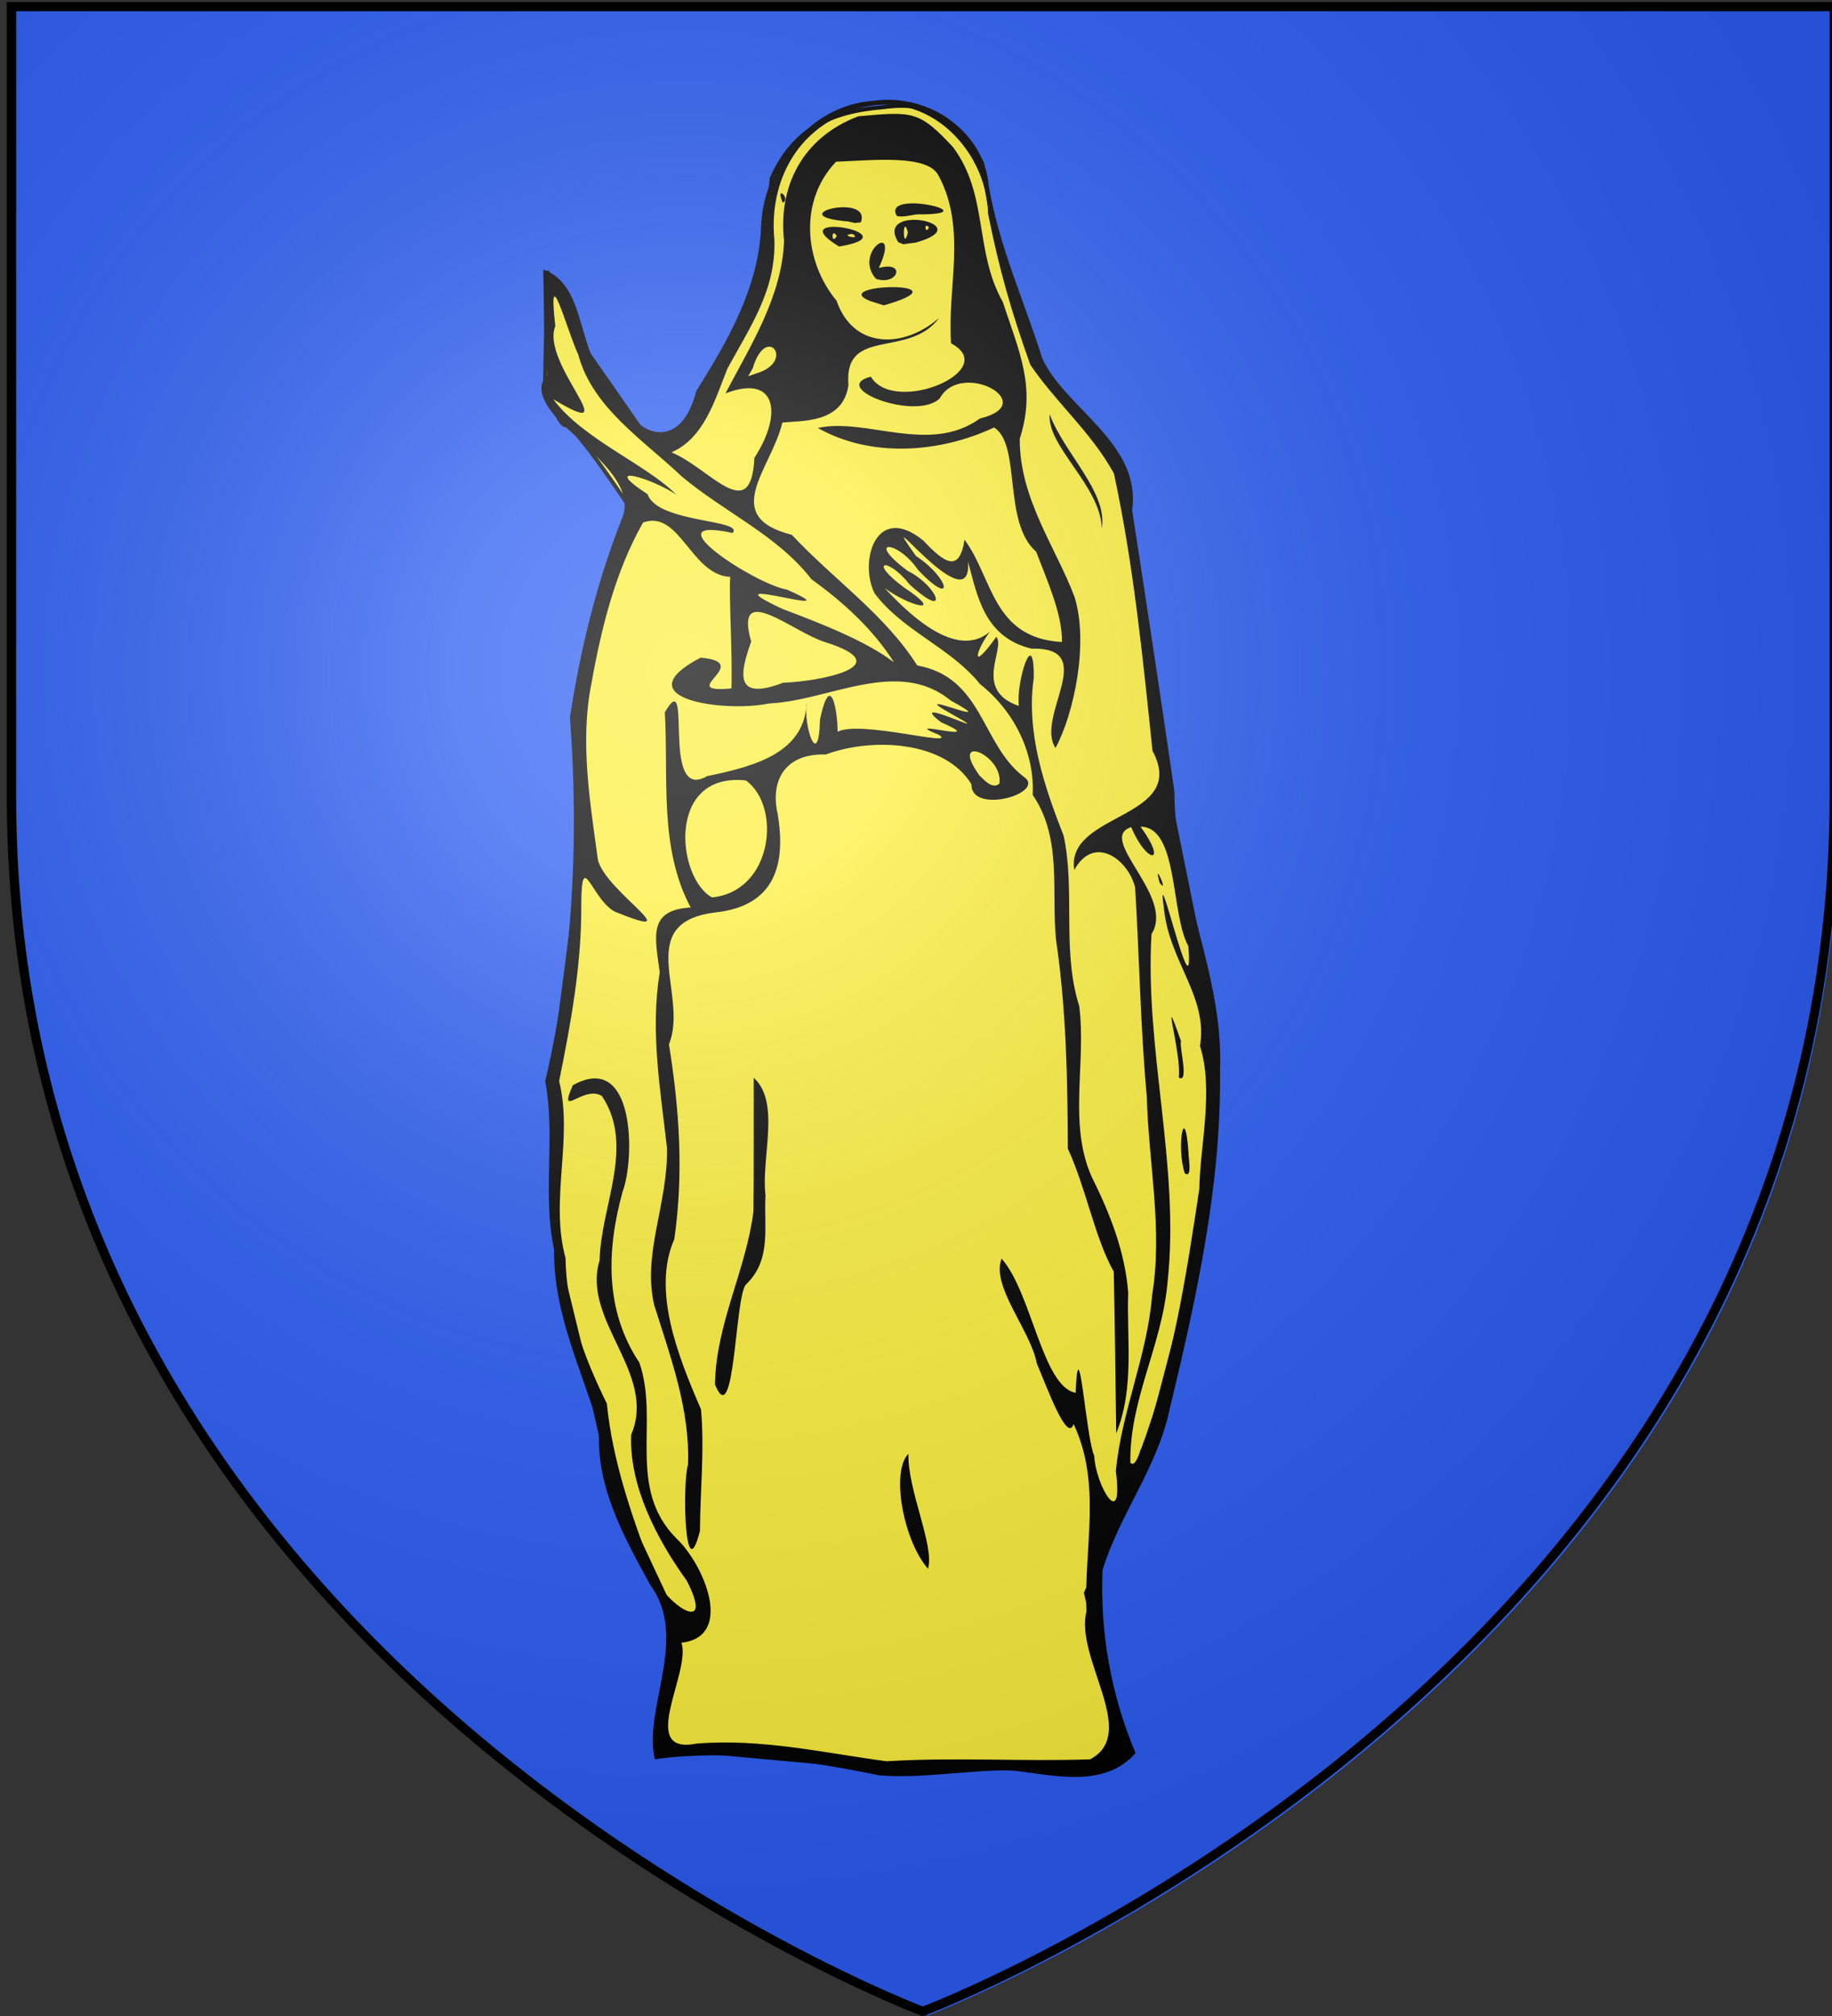 <svg xmlns="http://www.w3.org/2000/svg" xmlns:xlink="http://www.w3.org/1999/xlink" width="600" height="660" version="1.0"><rect width="100%" height="100%" fill="#333333" stroke="none"/><defs><radialGradient xlink:href="#a" id="b" cx="221.445" cy="226.331" r="300" fx="221.445" fy="226.331" gradientTransform="matrix(1.353 0 0 1.349 -75.411 -85.747)" gradientUnits="userSpaceOnUse"/><linearGradient id="a"><stop offset="0" style="stop-color:white;stop-opacity:.314"/><stop offset=".19" style="stop-color:white;stop-opacity:.251"/><stop offset=".6" style="stop-color:#6b6b6b;stop-opacity:.125"/><stop offset="1" style="stop-color:black;stop-opacity:.125"/></linearGradient></defs><g style="display:inline"><path d="M303.898 659.8s298.5-112.437 298.5-398.182V2.799h-597v258.819c0 285.745 298.5 398.181 298.5 398.181z" style="fill:#2b5df2;fill-opacity:1;fill-rule:evenodd;stroke:none;display:inline"/></g><path d="m-293.722-96.508-.774 35.899s3.868 14.078 6.963 14.078c3.094 0 21.662 28.156 21.662 28.156l-16.247 57.016-1.547 63.35-8.51 65.464 1.547 56.312 10.831 44.345 6.963 30.972 22.436 47.865-6.19 39.419 69.629 6.335 68.854.704 12.379-8.447-11.605-49.273 17.794-39.418 15.473-59.128 8.51-61.24-4.642-52.088-10.831-53.497-13.926-100.658-27.077-35.899-15.473-45.05-3.868-21.116c-10.831-18.91-21.663-19.743-32.494-18.302-17.4 1.447-29.205 7.257-36.361 23.229l-3.095 30.972-25.53 52.088-11.605 2.816-20.114-28.86-13.152-26.044z" style="fill:#fcef3c;fill-rule:evenodd;stroke:#000;stroke-width:1.305px;stroke-linecap:butt;stroke-linejoin:miter;stroke-opacity:1" transform="translate(472.993 185.819)"/><path d="M-185.061 395.39c-24.095-4.895-48.666-8.612-73.456-5.277-3.945-16.49 11.275-39.583-1.448-56.957-8.77-15.943-18.066-32.704-16.752-51.152-5.784-19.607-15.038-37.63-14.812-58.775-3.918-18.493.553-36.636-2.898-55.007 9.11-39.03 11.089-79.356 8.096-119.256 3.37-21.868 8.678-43.888 16.959-64.812 4.511-10.341-7.733-19.814-15.677-27.77-7.391-6.262-14.057-14.334-8.667-19.427-1.444-11.45-1.011-23.004-1.366-34.507 15.142 5.116 10.288 29.505 23.62 39.077 6.428 16.82 21.52 20.593 26.509.64 10.528-16.723 20.413-34.038 21.223-53.69.506-18.591 14.952-39.862 36.776-41.274 18.721-2.718 36.442 10.76 37.772 27.723 3.324 19.713 11.618 37.82 17.565 56.62 7.378 16.199 32.535 27.82 29.41 49.661 4.763 30.665 9.37 61.403 13.838 92.002-.006 31.099 16.183 59.902 14.938 91.233.514 37.573-7.737 74.753-16.527 111.23-3.939 18.857-16.634 34.83-21.93 52.497-.868 20.431 2.776 41.036 10.81 59.954-10.223 11.52-26.39 7.335-40.179 5.678-14.463-.305-29.228 2.76-43.804 1.59zm69.103-5.241c16.138-8.512-5.075-33.07-1.206-48.448-.917-20.578 5.094-41.645-4.216-61.326-2.045 6.346-8.496-11.422-12.068-19.897-2.027-10.793-15.052-25.248-11.516-34.24 9.896 11.126 13.322 41.825 24.236 43.92 1.029-23.531 3.346 14.645 6.117 20.654.396 9.66 9.694 25.193 7.068 5.027 1.798-19.48 10.354-38.02 11.887-57.703 3.543-21.516-1.201-43.375-1.752-64.99-2.086-22.776-2.436-45.643-3.814-68.424-2.342-9.278-13.448-17.47-19.94-5.732-2.966-18.988 37.67-16.535 25.627-38.998-3.17-30.401-6.176-60.821-12.634-90.796-7.309-13.408-19.336-23.61-27.41-35.647-6.205-17.455-10.169-31.115-13.835-49.555-.403-21.278-21.48-43.078-45.968-33.05-18.15 7.092-25.647 24.491-23.997 41.654.548 16.371-7.588 27.99-15.378 42.253-4.016 10.008-7.58 22.812-18.344 27.424 12.363 4.936 26.11 24.396 27.172 1.841 9.495-14.69 7.14-27.577-9.477-21.14 7.923-15.123 18.592-31.687 19.197-50.004-1.922-17.529 5.792-33.707 24.339-40.718 17.939-1.63 19.947-1.798 31.035 10.139 11.646 15.64 6.863 33.956 16.26 50.625 5.504 16.698 10.968 28.009 5.561 44.816-.1 19.656 11.845 35.521 17.989 51.897 4.608 15.015-.189 38.078-6.279 49.313-6.794-10.183 14.689-33.076-7.86-32.506-15.745-3.771-17.81-17.819-20.81-28.523 1.63 21.209-32.327-23.424-17.047-1.832 11.183 7.392 12.85 17.27.722 4.617-6.707-9.91-17.642-10.282-3.422.278 9.993 4.92 14.189 16.748.657 4.46-7.175-9.09-13.965-7.978-1.853.968 13.975 9.267 1.75 6.215-6.332.197 10.007 10.886 24.403 22.996 34.52 14.209-4.625 6.082-6.783 14.104 2.033 1.77 3.23 3.802-7.865 17.362 7.393 22.62-.976-8.064 5.095-26.852 4.868-9.1-2.548 17.606 3.373 35.237 9.794 51.594 3.885 17.914-.664 37.62 5.091 55.702 2.415 18.462-3.682 38.436 4.078 55.906 6.298 12.636 10.937 24.866 11.978 37.924-.537 15.453 2.109 31.269-3.928 46.096-.264-17.642-.42-35.287-.814-52.927-6.257-11.203-9.07-27.393-15.034-40.277-.093-22.826-.5-45.585-3.846-68.215-1.632-15.934 2.09-33.417-7.662-47.588.716-13.121-5.584-27.068-17.254-36.28-9.789-12.1-25.196-17.302-34.518-29.692-5.212-10.32.402-29.872 15.896-17.351 7.152 7.613 11.873 10.623 13.553-.227 9.325 12.532 9.094 32.23 31.88 33.495.287-9.268-5.36-21.316-8.413-29.562-11.093-9.64-4.8-34.981-13.78-40.676-17.71 8.32-40.249 10.066-57.73.167 15.804-3.528 36.529 8.857 53.088-3.097 20.203-4.912-6.146-19.365-13.147-6.595-7.817 7.588-36.54-3.547-22.585-7.099 7.75 12.788 42.83-2.139 26.29-10.9-1.397-17.9 5.354-37.702-4.248-55.168-3.758-6.735-21.37-4.767-33.421-4.307-12.099 12.575-10.644 32.488.157 45.512 5.482 15.926 22.06 15.74 33.636 5.577-9.94 13.52-31.342 2.714-29.748 22.02-1.793 12.844-15.692 11.534-21.652 12.31-3.577 15.16-20.665 30.667 3.12 36.736 13.493 14.464 30.57 26.13 41.05 42.76 21.486 3.86 20.989 25.728 34.727 36.31 8.21 5.275-17.093 12.856-16.974 2.561-8.643-14.178-32.374-15.418-47.683-9.725-13.823-.41-18.194 9.049-15.759 19.493 2.689 16.278-.6 30.183-20.693 32.248-26.79 3.501-8.357 26.918-14.919 43.134 3.44 21.394 4.84 42.35 1.748 63.813-7.289 16.614 1.007 37.917 8.743 55.667 1.204 12.983-.257 26.657-.34 39.834-5.018 19.633-5.8-15.453-3.932-21.607.783-17.897-5.731-35.421-11.047-52.324-3.947-16.98 4.528-32.967 4.18-51.446-2.153-19.262-5.538-38.049-2.37-57.525-1.502-11.324-4.054-20.447 10.146-21.182-10.504-19.71-7.21-42.528-8.481-63.91 9.536-16.435-1.717 29.865 13.815 20.9 16.963-3.471 32.13-8.124 32.653-24.343-1.16 8.284 3.975 22.667 4.347 5.844 3.507-16.54 5.793-2.62 5.777 3.95 7.482-3.854 39.269 5.174 33.254 1.071-14.668-5.965 17.976 3.457.585-4.192-12.556-9.7 20.622 6.844 3.787-2.51-17.675-9.836 18.538 5.85-.608-4.59-17.37-14.213-39.809.11-59.46.97-14.792 3.065-47.989-1.598-22.435-14.998 18.116 1.612-8.946 11.835 10.096 10.079.393-11.762-.849-29.487-.4-36.518-12.835-.61-16.54-22.133-28.527-17.804-9.12 15.978-13.72 34.78-16.922 52.711-3.807 18.976-.467 38.618 2.106 57.627 2.275 10.348 31.233 27.52 5.498 17.032-7.59-4.167-10.789-20.876-10.925-2.605.174 19.627-3.378 38.95-7.257 58.103 4.661 18.916-3.126 38.836 2.097 57.934.259 17.084 6.064 32.414 13.53 47.658 1.875 18.645 7.962 36.157 14.599 53.881 1.83 9.838 21.873 24.245 11.596 4.12-10.031-13.909-18.902-31.248-18.227-47.822 8.605-20.143-16.372-37.297-10.33-57.133.36-17.76 11.702-37.397.738-53.76-6.04-3.741-14.54 7.94-9.533-3.507 20.467-11.433 20.446 24.002 16.284 34.951-5.202 18.99-5.872 38.744 5.513 55.828 6.657 19.1-4.306 40.9 12.054 57.482 9.012 8.392 19.262 32.227 1.734 34.244 3.268 9.63-14.551 36.764 4.807 33.038 21.14-1.793 41.71 2.997 62.396 5.765 22.367-1.398 44.6.129 66.658-.638zm-53.109-62.412c-7.908-8.917-12.323-31.655-6.413-37.609-.275 11.986 8.639 30.202 6.413 37.61zm-69.768-60.316c.318-19.874 10.201-37.461 12.602-56.635.15-14.59.062-29.182.086-43.774 8.918 8.066 2.356 26.084 3.87 38.505-.617 10.093 2.152 21.07-6.419 29.189-3.64 3.989-3.61 48.822-10.14 32.715zm126.68-280.259c-.268-13.718-18.047-26.924-17.044-37.347 4.487 12.459 19.125 25.568 17.044 37.347zm-75.924-74.448c-13.964-5.611 31.14-6.773 6.39.893l-1.874.54-4.516-1.433zm1.984-7.247c-7.79-8.75 8.437-19.65.91-3.558 9.097-2.464 6.296 5.977-.91 3.558zm-12.108-10.581c-20.09-12.182 25.021-4.08 0 0zm-.755-3.466c-1.854-3.115-1.79 3.373 0 0zm5.3-.621c-5.13.122 2.995 2.263 0 0zm14.864 2.688c-8.115-12.992 27.208-5.994 5.862.078l-4.196.579-1.666-.657zm3.14-3.196c-1.756-6.808-1.725 7.052 0 0zm6.906-1.7c-1.882-2.014-1.139 2.797 0 0zm-26.498-1.908c-22.675-1.949 7.852-9.58 4.192.274l-1.964.223-2.228-.497zm15.97-1.814c-5.133-8.865 30.11-.623 7.788-.505-2.63-.17-5.175 1.176-7.789.505zm-37.355-4.341c-2.653-6.229 2.808-1.242 0 0zm117.277 408.241c10.344-27.58 14.852-56.683 19.158-85.404.168-13.705 4.82-32.315.213-46.762 2.708-16.126-10.03-27.5-11.803-44.898-2.93-20.632 10.07 37.377 7.977 12.199-5.882-10.682-3.14-38.984-15.657-39.097 9.145 12.53 2.094 12.397-3.039.15-11.585 3.735 14.547 22.665 6.645 35.02-2.22 38.183 9.368 75.929 5.253 114.011-1.816 20.711-12.495 38.428-12.178 58.999 1.94 2.416 3.843-6.52 3.43-4.218zm14.364-90.525c-2.864-8.67.09-24.445 1.282-6.227-.205.267 1.41 8.342-1.282 6.227zm-1.94-31.309c1.03-7.68-6.404-32.265.733-11.87-.69 1.45 2.778 14.062-.734 11.87zm-6.272-63.788c-2.354-8.316 3.313 4.513 0 0zm-146.595 4.826c19.885-1.98 22.856-29.711 11.133-38.283-26.175-2.854-22.734 31.982-11.133 38.283zm94.123-37.284c1.375-9.41-16.709-16.777-6.57-2.684 1.105 1.028 4.273 4.905 6.57 2.684zm-70.806-33c10.983-.319 39.112-5.362 13.491-13.372-10.483-3.335-29.716-20.24-23.982-.11-3.795 10.665-5.509 19.57 10.491 13.481zm36.252-6.708c-6.668-10.588-16.59-19.728-26.991-27.145-11.095-14.413-28.465-21.895-42.407-33.611-12.827-12.125-29.29-22.567-33.966-39.881-3.986-8.77-10.107-32.252-7.535-9.401-5.03 12.261 24.266 38.902-.657 23.941 9.616 13.078 30.742 21.461 40.25 31.225-7.698-5.246-25.636-10.726-9.36-.127 3.15 9.453 31.792 8.217 27.828 12.687-27.41-5.967 7.372 16.821 17.794 18.537 23.885 10.559-28.49-6.279-1.468 6.313 12.696 4.807 27.14 10.4 36.512 17.462zm-44.811-94.643c12.68-3.915 2.935-16.402-1.4-1.645l-1.52 2.677 2.92-1.032z" style="fill:#000" transform="translate(472.993 185.819)"/><path d="M302.218 658.5s298.5-112.32 298.5-397.772V2.176h-597v258.552c0 285.452 298.5 397.772 298.5 397.772z" style="fill:url(#b);fill-opacity:1;fill-rule:evenodd;stroke:#000;stroke-width:3;stroke-linecap:butt;stroke-linejoin:miter;stroke-miterlimit:4;stroke-dasharray:none;stroke-opacity:1"/></svg>
